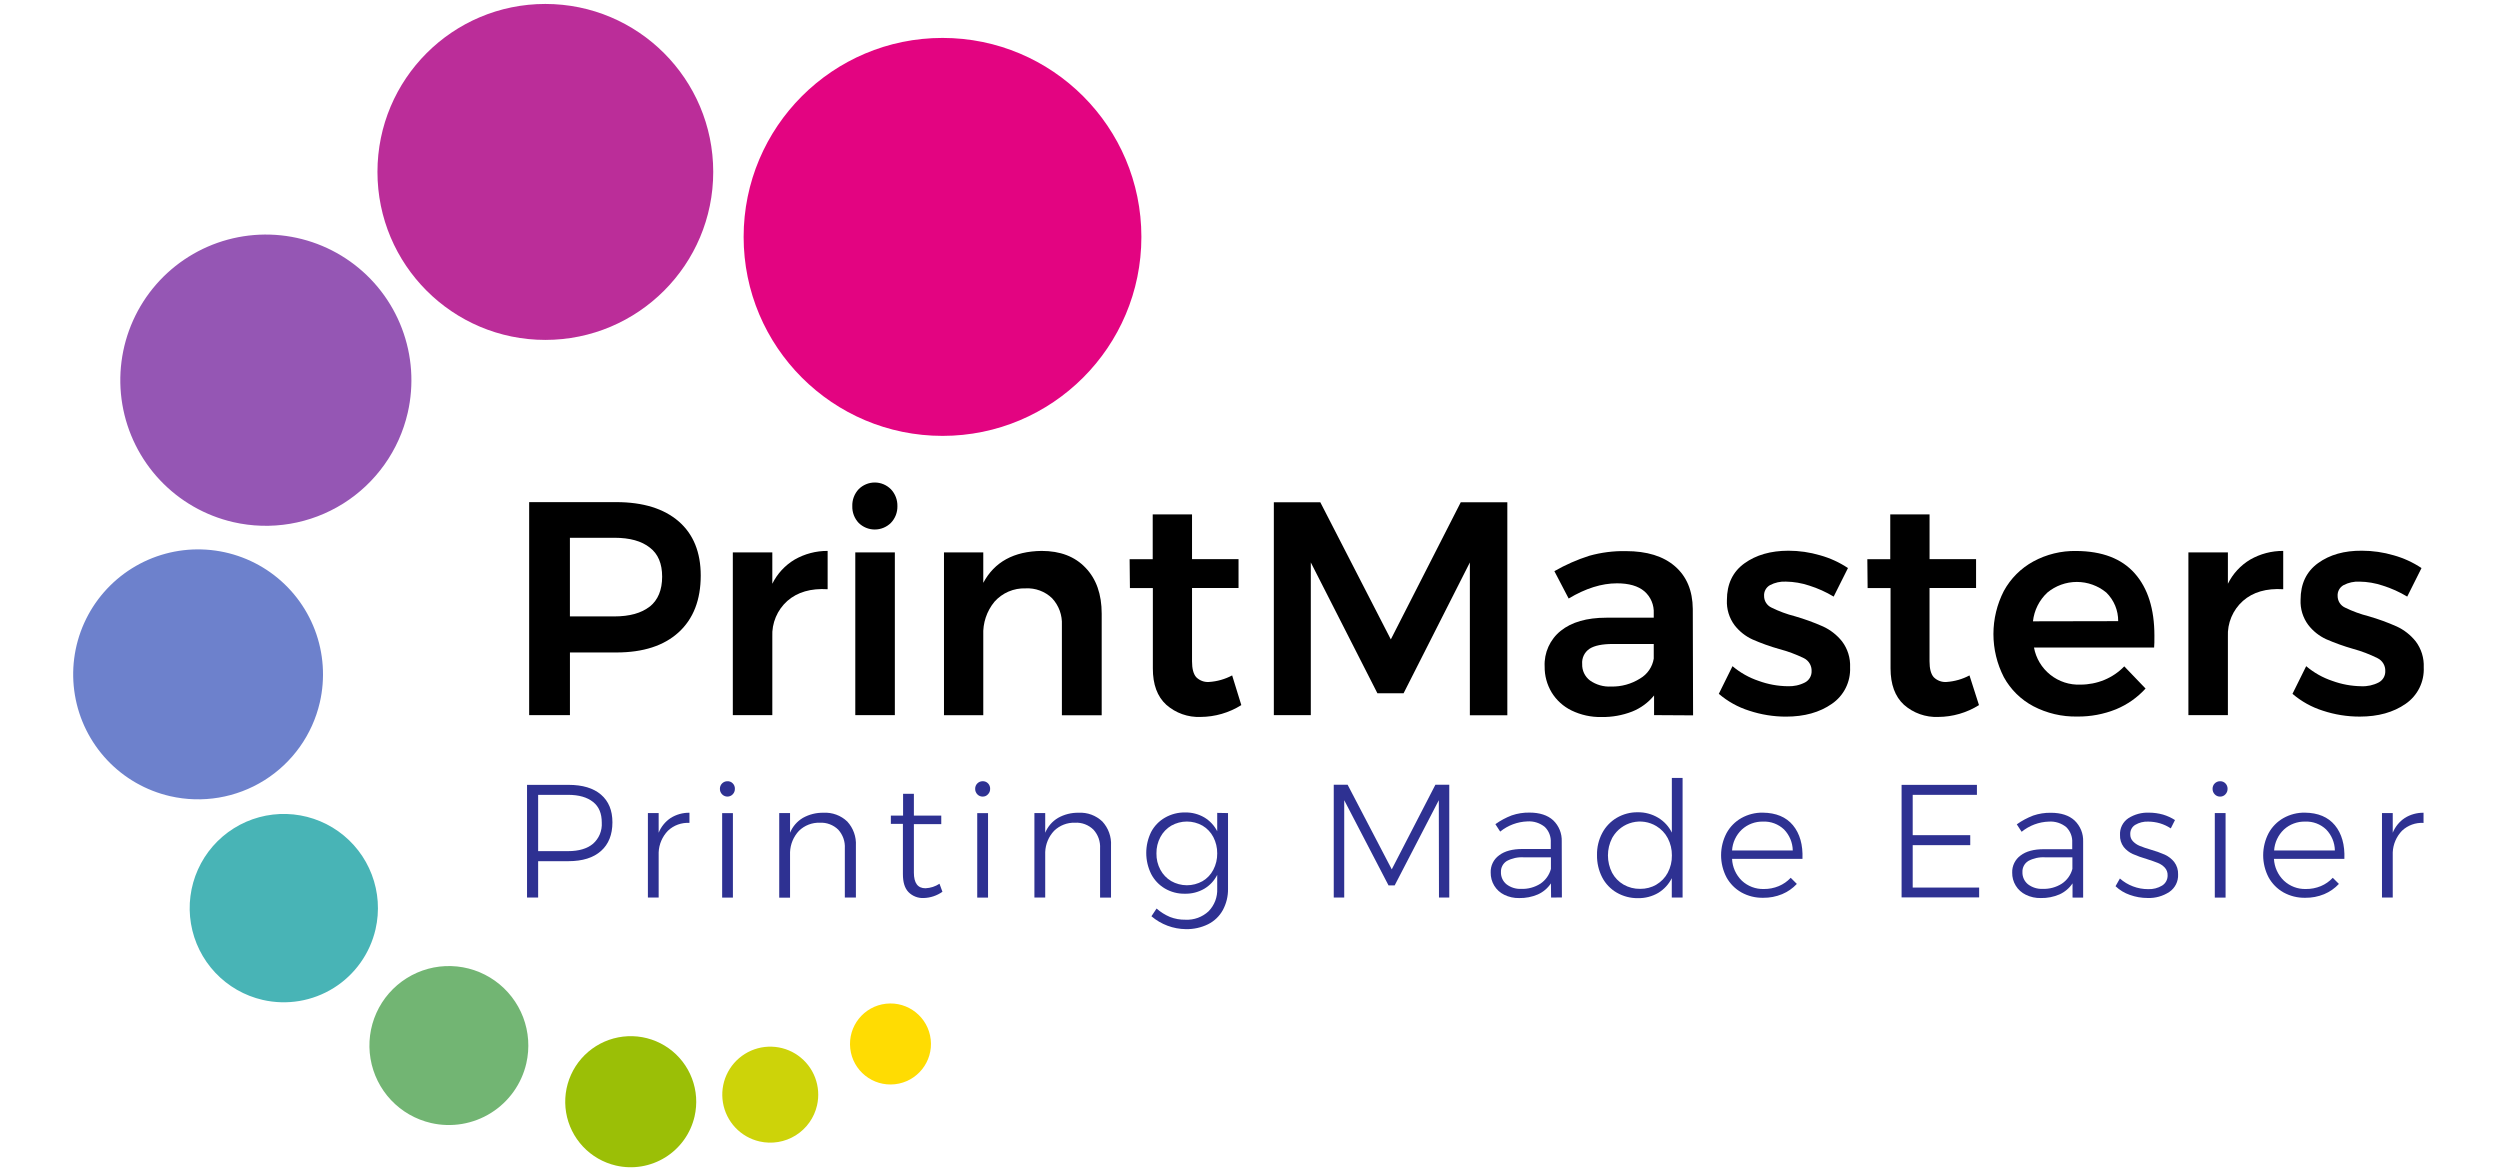 <svg xmlns="http://www.w3.org/2000/svg" width="164.0" height="77.0" viewBox="0.0 0.0 164.0 77.0" fill="none">
<path d="M44.522 34.203C45.486 35.042 45.968 36.225 45.968 37.755C45.968 39.352 45.486 40.593 44.522 41.476C43.557 42.359 42.197 42.801 40.439 42.802H37.388V46.912H34.713V32.939H40.439C42.191 32.943 43.552 33.365 44.522 34.203ZM42.629 39.792C43.166 39.354 43.435 38.702 43.437 37.836C43.438 36.971 43.169 36.333 42.629 35.923C42.089 35.493 41.314 35.278 40.306 35.278H37.386V40.437H40.297C41.3 40.437 42.074 40.222 42.62 39.792H42.629Z" fill="black" />
<path d="M52.129 36.708C52.788 36.331 53.534 36.135 54.293 36.14V38.653C53.189 38.586 52.31 38.842 51.65 39.42C51.322 39.713 51.062 40.076 50.892 40.481C50.721 40.887 50.643 41.326 50.664 41.766V46.912H48.073V36.239H50.664V38.294C50.989 37.635 51.498 37.084 52.129 36.708Z" fill="black" />
<path d="M58.44 32.09C58.725 32.39 58.88 32.791 58.87 33.205C58.874 33.408 58.838 33.609 58.765 33.797C58.691 33.986 58.581 34.158 58.44 34.304C58.159 34.581 57.78 34.736 57.385 34.736C56.99 34.736 56.611 34.581 56.33 34.304C56.191 34.157 56.083 33.985 56.011 33.797C55.939 33.608 55.905 33.407 55.911 33.205C55.904 33.001 55.937 32.797 56.009 32.605C56.081 32.414 56.19 32.238 56.33 32.09C56.468 31.951 56.633 31.841 56.814 31.766C56.994 31.691 57.188 31.652 57.384 31.652C57.58 31.652 57.774 31.691 57.955 31.766C58.135 31.841 58.3 31.951 58.438 32.09H58.44ZM56.107 36.239H58.702V46.912H56.107V36.239Z" fill="black" />
<path d="M71.213 37.247C71.918 37.982 72.271 38.985 72.271 40.257V46.921H69.66V41.007C69.676 40.684 69.627 40.362 69.517 40.059C69.406 39.756 69.236 39.478 69.015 39.242C68.786 39.021 68.513 38.85 68.214 38.739C67.916 38.628 67.597 38.58 67.279 38.597C66.895 38.584 66.513 38.656 66.16 38.807C65.807 38.959 65.491 39.187 65.236 39.474C64.729 40.09 64.468 40.872 64.503 41.669V46.916H61.925V36.239H64.503V38.234C65.234 36.862 66.51 36.164 68.332 36.14C69.554 36.14 70.514 36.509 71.213 37.247Z" fill="black" />
<path d="M81.43 46.255C80.629 46.758 79.703 47.026 78.757 47.031C77.932 47.065 77.125 46.778 76.506 46.231C75.917 45.692 75.624 44.898 75.627 43.847V38.578H74.123L74.103 36.682H75.618V33.745H78.197V36.678H81.248V38.574H78.197V43.381C78.197 43.873 78.291 44.223 78.476 44.428C78.585 44.536 78.717 44.62 78.861 44.673C79.006 44.727 79.16 44.749 79.314 44.737C79.844 44.703 80.36 44.556 80.829 44.307L81.43 46.255Z" fill="black" />
<path d="M83.564 32.948H86.612L91.238 41.945L95.826 32.948H98.881V46.921H96.423V36.897L92.076 45.477H90.357L85.989 36.897V46.913H83.564V32.948Z" fill="black" />
<path d="M108.507 46.912V45.622C108.126 46.091 107.631 46.454 107.07 46.678C106.428 46.927 105.744 47.049 105.056 47.037C104.377 47.051 103.704 46.903 103.093 46.607C102.553 46.344 102.099 45.932 101.786 45.42C101.48 44.908 101.321 44.321 101.329 43.724C101.307 43.278 101.392 42.833 101.576 42.425C101.76 42.018 102.037 41.66 102.386 41.381C103.088 40.815 104.087 40.521 105.377 40.521H108.486V40.241C108.5 39.968 108.453 39.694 108.346 39.442C108.239 39.19 108.076 38.965 107.869 38.786C107.456 38.438 106.857 38.266 106.073 38.266C105.07 38.266 104.014 38.598 102.904 39.263L101.967 37.468C102.691 37.052 103.457 36.714 104.253 36.46C105.035 36.241 105.845 36.137 106.657 36.153C108.039 36.153 109.114 36.485 109.88 37.15C110.646 37.815 111.035 38.747 111.047 39.945L111.066 46.927L108.507 46.912ZM107.59 44.511C107.827 44.373 108.03 44.184 108.185 43.958C108.34 43.732 108.443 43.474 108.486 43.204V42.245H105.806C105.114 42.245 104.606 42.348 104.281 42.554C104.116 42.663 103.983 42.814 103.897 42.991C103.811 43.169 103.774 43.366 103.791 43.563C103.783 43.77 103.826 43.975 103.914 44.162C104.003 44.349 104.135 44.512 104.3 44.638C104.704 44.923 105.192 45.064 105.686 45.037C106.359 45.054 107.021 44.87 107.59 44.511Z" fill="black" />
<path d="M118.684 38.414C118.192 38.25 117.678 38.162 117.159 38.154C116.796 38.136 116.434 38.215 116.112 38.384C115.988 38.454 115.885 38.557 115.816 38.682C115.747 38.807 115.715 38.949 115.724 39.092C115.722 39.253 115.767 39.411 115.854 39.547C115.941 39.684 116.065 39.792 116.211 39.859C116.705 40.103 117.223 40.294 117.756 40.429C118.382 40.61 118.995 40.833 119.591 41.097C120.077 41.321 120.503 41.655 120.837 42.073C121.207 42.563 121.394 43.167 121.366 43.78C121.386 44.248 121.287 44.713 121.078 45.132C120.868 45.551 120.556 45.909 120.169 46.173C119.37 46.732 118.367 47.011 117.161 47.011C116.341 47.011 115.526 46.88 114.748 46.622C114.016 46.392 113.337 46.015 112.754 45.515L113.652 43.701C114.159 44.129 114.742 44.458 115.371 44.668C115.978 44.89 116.618 45.008 117.264 45.016C117.662 45.035 118.058 44.95 118.411 44.767C118.546 44.695 118.657 44.587 118.733 44.454C118.809 44.322 118.847 44.171 118.841 44.019C118.847 43.846 118.802 43.675 118.714 43.527C118.626 43.378 118.497 43.258 118.343 43.18C117.821 42.926 117.276 42.723 116.714 42.576C116.115 42.407 115.529 42.196 114.959 41.946C114.497 41.734 114.094 41.412 113.783 41.009C113.433 40.535 113.257 39.954 113.285 39.365C113.285 38.314 113.667 37.512 114.43 36.959C115.194 36.406 116.156 36.129 117.318 36.127C118.023 36.127 118.725 36.228 119.402 36.428C120.05 36.609 120.666 36.891 121.226 37.264L120.289 39.137C119.785 38.834 119.246 38.591 118.684 38.414Z" fill="black" />
<path d="M129.821 46.255C129.02 46.758 128.094 47.026 127.148 47.031C126.323 47.065 125.516 46.778 124.897 46.231C124.312 45.691 124.02 44.895 124.02 43.845V38.578H122.516L122.497 36.682H124.001V33.745H126.579V36.678H129.63V38.574H126.577V43.381C126.577 43.873 126.671 44.223 126.856 44.428C126.965 44.536 127.097 44.62 127.241 44.673C127.386 44.727 127.54 44.749 127.694 44.737C128.22 44.701 128.733 44.555 129.198 44.307L129.821 46.255Z" fill="black" />
<path d="M140.04 37.615C140.899 38.586 141.329 39.948 141.329 41.699C141.329 42.045 141.329 42.303 141.31 42.477H133.429C133.558 43.183 133.939 43.818 134.5 44.265C135.061 44.713 135.765 44.942 136.482 44.911C137.019 44.911 137.551 44.806 138.048 44.601C138.539 44.398 138.983 44.096 139.352 43.713L140.749 45.169C140.212 45.758 139.552 46.222 138.815 46.527C138.006 46.853 137.139 47.016 136.267 47.005C135.265 47.025 134.274 46.792 133.386 46.328C132.568 45.895 131.896 45.232 131.452 44.421C131.003 43.546 130.769 42.577 130.769 41.594C130.769 40.611 131.003 39.641 131.452 38.767C131.898 37.95 132.569 37.279 133.386 36.832C134.247 36.364 135.215 36.127 136.196 36.144C137.9 36.153 139.182 36.643 140.04 37.615ZM138.953 40.747C138.956 40.398 138.888 40.052 138.755 39.73C138.621 39.408 138.424 39.116 138.175 38.872C137.631 38.422 136.947 38.175 136.241 38.175C135.535 38.175 134.851 38.422 134.307 38.872C133.776 39.367 133.441 40.036 133.362 40.758L138.953 40.747Z" fill="black" />
<path d="M147.615 36.708C148.274 36.331 149.02 36.135 149.779 36.14V38.653C148.675 38.584 147.794 38.84 147.136 39.42C146.808 39.713 146.548 40.076 146.378 40.481C146.207 40.887 146.129 41.326 146.15 41.766V46.912H143.559V36.239H146.15V38.294C146.475 37.635 146.984 37.084 147.615 36.708Z" fill="black" />
<path d="M156.309 38.415C155.817 38.25 155.302 38.162 154.784 38.155C154.421 38.137 154.059 38.217 153.737 38.385C153.612 38.454 153.51 38.557 153.441 38.682C153.372 38.807 153.34 38.949 153.348 39.092C153.347 39.253 153.392 39.411 153.479 39.548C153.565 39.684 153.689 39.792 153.836 39.859C154.333 40.102 154.853 40.292 155.389 40.427C156.015 40.608 156.627 40.831 157.222 41.095C157.708 41.319 158.134 41.654 158.468 42.071C158.838 42.561 159.025 43.165 158.997 43.778C159.019 44.245 158.922 44.71 158.714 45.129C158.506 45.548 158.194 45.907 157.809 46.171C157.009 46.73 156.007 47.009 154.801 47.009C153.979 47.011 153.162 46.88 152.381 46.622C151.649 46.392 150.971 46.015 150.387 45.515L151.286 43.701C151.792 44.13 152.375 44.458 153.004 44.668C153.612 44.89 154.253 45.008 154.9 45.017C155.297 45.036 155.692 44.95 156.045 44.767C156.179 44.695 156.291 44.587 156.367 44.455C156.443 44.322 156.48 44.172 156.474 44.019C156.48 43.846 156.436 43.676 156.347 43.527C156.259 43.379 156.13 43.258 155.976 43.181C155.459 42.923 154.918 42.716 154.36 42.564C153.759 42.393 153.169 42.181 152.596 41.932C152.135 41.719 151.731 41.397 151.421 40.994C151.069 40.52 150.891 39.938 150.918 39.348C150.918 38.297 151.3 37.495 152.063 36.942C152.827 36.389 153.787 36.117 154.942 36.127C155.648 36.127 156.35 36.229 157.027 36.428C157.675 36.609 158.291 36.891 158.851 37.265L157.914 39.137C157.409 38.834 156.871 38.591 156.309 38.415Z" fill="black" />
<path d="M39.425 52.127C39.926 52.557 40.176 53.163 40.175 53.944C40.175 54.754 39.925 55.381 39.425 55.825C38.925 56.269 38.217 56.492 37.3 56.493H35.302V58.88H34.573V51.487H37.3C38.218 51.487 38.926 51.7 39.425 52.127ZM38.901 55.352C39.096 55.18 39.25 54.965 39.35 54.724C39.45 54.482 39.493 54.221 39.476 53.961C39.476 53.37 39.296 52.916 38.907 52.609C38.518 52.301 37.981 52.142 37.272 52.142H35.302V55.834H37.268C37.972 55.834 38.517 55.673 38.901 55.352Z" fill="#2E3192" />
<path d="M43.995 53.66C44.364 53.429 44.792 53.31 45.228 53.316V53.982C44.971 53.967 44.713 54.004 44.47 54.092C44.228 54.18 44.006 54.317 43.819 54.494C43.447 54.877 43.23 55.384 43.208 55.917V58.879H42.502V53.337H43.208V54.627C43.368 54.233 43.642 53.897 43.995 53.66Z" fill="#2E3192" />
<path d="M48.071 51.391C48.116 51.437 48.152 51.492 48.176 51.553C48.199 51.613 48.21 51.678 48.208 51.743C48.21 51.81 48.199 51.877 48.174 51.94C48.15 52.003 48.113 52.06 48.066 52.108C47.978 52.201 47.856 52.254 47.727 52.256C47.599 52.259 47.476 52.21 47.383 52.121L47.37 52.108C47.323 52.061 47.285 52.004 47.26 51.941C47.236 51.878 47.224 51.811 47.226 51.743C47.225 51.679 47.237 51.615 47.261 51.555C47.285 51.495 47.321 51.441 47.366 51.395C47.411 51.349 47.465 51.312 47.525 51.287C47.584 51.262 47.648 51.249 47.712 51.249C47.779 51.245 47.845 51.255 47.907 51.28C47.969 51.304 48.025 51.342 48.071 51.391ZM47.373 53.342H48.079V58.884H47.373V53.342Z" fill="#2E3192" />
<path d="M55.582 53.893C55.777 54.105 55.927 54.354 56.024 54.626C56.121 54.897 56.163 55.185 56.147 55.473V58.88H55.421V55.655C55.434 55.432 55.404 55.209 55.33 54.998C55.256 54.788 55.141 54.594 54.991 54.428C54.832 54.272 54.643 54.151 54.434 54.072C54.226 53.993 54.004 53.959 53.782 53.97C53.53 53.962 53.279 54.004 53.045 54.095C52.81 54.186 52.596 54.323 52.415 54.499C52.055 54.881 51.846 55.38 51.827 55.905V58.889H51.117V53.338H51.827V54.628C51.994 54.222 52.288 53.882 52.664 53.656C53.076 53.425 53.542 53.307 54.014 53.316C54.301 53.299 54.588 53.342 54.858 53.441C55.128 53.54 55.374 53.694 55.582 53.893Z" fill="#2E3192" />
<path d="M61.824 58.5C61.464 58.754 61.038 58.897 60.597 58.91C60.412 58.92 60.227 58.89 60.054 58.822C59.881 58.755 59.724 58.652 59.594 58.519C59.347 58.259 59.231 57.874 59.231 57.345V54.045H58.44V53.502H59.242V52.074H59.951V53.502H61.747V54.061H59.951V57.244C59.951 57.928 60.204 58.27 60.711 58.27C61.039 58.256 61.357 58.153 61.631 57.973L61.824 58.5Z" fill="#2E3192" />
<path d="M64.815 51.39C64.861 51.437 64.896 51.492 64.92 51.553C64.944 51.613 64.955 51.678 64.953 51.743C64.955 51.81 64.943 51.878 64.919 51.941C64.894 52.003 64.856 52.06 64.809 52.108C64.765 52.156 64.712 52.194 64.653 52.22C64.594 52.245 64.529 52.258 64.465 52.257C64.399 52.258 64.334 52.245 64.273 52.22C64.212 52.194 64.158 52.156 64.112 52.108C64.066 52.06 64.029 52.003 64.005 51.94C63.98 51.877 63.969 51.81 63.971 51.743C63.969 51.614 64.018 51.489 64.108 51.397C64.198 51.304 64.321 51.251 64.45 51.248C64.517 51.244 64.585 51.254 64.648 51.279C64.711 51.303 64.768 51.341 64.815 51.39ZM64.106 53.342H64.815V58.884H64.106V53.342Z" fill="#2E3192" />
<path d="M72.316 53.892C72.511 54.105 72.663 54.354 72.76 54.626C72.858 54.898 72.899 55.186 72.883 55.475V58.882H72.165V55.657C72.178 55.434 72.147 55.211 72.074 55C72 54.79 71.885 54.596 71.735 54.43C71.576 54.273 71.385 54.15 71.176 54.071C70.967 53.992 70.743 53.957 70.519 53.97C70.267 53.961 70.016 54.004 69.781 54.095C69.546 54.186 69.332 54.323 69.151 54.499C68.793 54.877 68.586 55.373 68.566 55.894V58.878H67.857V53.338H68.566V54.628C68.733 54.222 69.027 53.881 69.404 53.656C69.816 53.424 70.281 53.307 70.754 53.316C71.04 53.3 71.326 53.342 71.595 53.441C71.863 53.541 72.109 53.694 72.316 53.892Z" fill="#2E3192" />
<path d="M80.558 53.338V58.297C80.568 58.788 80.45 59.274 80.216 59.705C79.995 60.104 79.659 60.426 79.251 60.63C78.799 60.852 78.3 60.962 77.797 60.952C76.967 60.944 76.166 60.645 75.534 60.107L75.871 59.6C76.133 59.831 76.429 60.017 76.75 60.153C77.074 60.279 77.419 60.34 77.766 60.333C78.044 60.347 78.321 60.305 78.581 60.21C78.842 60.114 79.081 59.968 79.284 59.779C79.475 59.583 79.623 59.35 79.721 59.095C79.818 58.839 79.861 58.566 79.849 58.293V57.392C79.659 57.77 79.366 58.086 79.002 58.302C78.616 58.525 78.176 58.639 77.73 58.628C77.268 58.638 76.813 58.519 76.415 58.285C76.031 58.058 75.719 57.728 75.515 57.332C75.304 56.903 75.194 56.432 75.194 55.954C75.194 55.476 75.304 55.005 75.515 54.576C75.723 54.183 76.038 53.857 76.424 53.637C76.826 53.407 77.282 53.289 77.745 53.297C78.186 53.288 78.621 53.401 79.002 53.622C79.364 53.839 79.657 54.153 79.849 54.529V53.325L80.558 53.338ZM78.886 57.805C79.187 57.628 79.433 57.37 79.593 57.059C79.767 56.728 79.855 56.358 79.849 55.984C79.854 55.61 79.766 55.241 79.593 54.909C79.431 54.6 79.186 54.341 78.886 54.163C78.573 53.986 78.22 53.893 77.861 53.893C77.502 53.893 77.149 53.986 76.836 54.163C76.534 54.341 76.287 54.599 76.123 54.909C75.946 55.24 75.856 55.61 75.863 55.984C75.855 56.359 75.945 56.729 76.123 57.059C76.287 57.365 76.531 57.621 76.83 57.799C77.143 57.977 77.497 58.071 77.857 58.073C78.217 58.074 78.572 57.981 78.886 57.805Z" fill="#2E3192" />
<path d="M87.494 51.477H88.403L91.299 57.029L94.163 51.477H95.072V58.88H94.397L94.386 52.493L91.49 58.083H91.088L88.181 52.493V58.88H87.494V51.477Z" fill="#2E3192" />
<path d="M101.751 58.88L101.741 57.949C101.529 58.268 101.231 58.52 100.881 58.676C100.497 58.84 100.083 58.92 99.665 58.913C99.323 58.921 98.984 58.848 98.677 58.697C98.405 58.565 98.178 58.356 98.021 58.098C97.864 57.839 97.784 57.541 97.789 57.238C97.781 57.018 97.827 56.8 97.924 56.603C98.021 56.405 98.165 56.235 98.344 56.107C98.707 55.83 99.222 55.694 99.871 55.694H101.732V55.264C101.743 55.077 101.713 54.889 101.646 54.714C101.579 54.538 101.475 54.38 101.341 54.248C101.019 53.987 100.611 53.857 100.198 53.884C99.546 53.907 98.919 54.142 98.412 54.553L98.097 54.065C98.429 53.828 98.79 53.634 99.171 53.489C99.545 53.361 99.938 53.299 100.333 53.306C101.004 53.306 101.521 53.476 101.889 53.811C102.076 53.989 102.222 54.206 102.319 54.445C102.416 54.684 102.46 54.942 102.45 55.2L102.46 58.872L101.751 58.88ZM101.049 57.971C101.389 57.742 101.635 57.398 101.741 57.001V56.24H99.955C99.569 56.216 99.185 56.3 98.844 56.483C98.722 56.56 98.621 56.668 98.554 56.796C98.487 56.924 98.455 57.068 98.462 57.212C98.457 57.364 98.488 57.515 98.551 57.654C98.615 57.792 98.709 57.914 98.827 58.01C99.103 58.221 99.445 58.327 99.792 58.311C100.235 58.327 100.674 58.208 101.049 57.971Z" fill="#2E3192" />
<path d="M110.378 51.034V58.88H109.669V57.608C109.47 58.008 109.162 58.343 108.78 58.575C108.376 58.809 107.916 58.928 107.45 58.919C106.96 58.926 106.477 58.8 106.053 58.554C105.647 58.317 105.317 57.97 105.101 57.552C104.871 57.102 104.756 56.602 104.764 56.096C104.753 55.591 104.871 55.091 105.108 54.643C105.327 54.23 105.657 53.886 106.059 53.648C106.477 53.403 106.955 53.277 107.439 53.285C107.911 53.278 108.375 53.403 108.78 53.646C109.164 53.878 109.474 54.215 109.673 54.617V51.034H110.378ZM108.659 58.029C108.975 57.844 109.234 57.575 109.405 57.251C109.589 56.902 109.683 56.513 109.676 56.118C109.682 55.723 109.588 55.333 109.405 54.983C109.233 54.657 108.975 54.384 108.659 54.194C108.188 53.908 107.622 53.821 107.087 53.952C106.552 54.083 106.09 54.421 105.804 54.893L105.752 54.983C105.574 55.334 105.481 55.723 105.481 56.117C105.481 56.511 105.574 56.9 105.752 57.251C105.926 57.575 106.186 57.844 106.504 58.029C106.836 58.219 107.212 58.315 107.594 58.309C107.97 58.314 108.342 58.218 108.668 58.029H108.659Z" fill="#2E3192" />
<path d="M117.617 54.135C118.07 54.684 118.278 55.419 118.242 56.341H113.623C113.647 56.884 113.877 57.397 114.267 57.775C114.656 58.138 115.173 58.334 115.705 58.319C116.042 58.323 116.376 58.258 116.687 58.129C116.984 58.005 117.251 57.819 117.471 57.583L117.873 57.985C117.601 58.276 117.271 58.505 116.904 58.658C116.51 58.82 116.088 58.901 115.662 58.895C115.164 58.905 114.671 58.783 114.235 58.542C113.824 58.309 113.486 57.967 113.258 57.553C113.025 57.106 112.903 56.61 112.903 56.105C112.903 55.601 113.025 55.105 113.258 54.658C113.484 54.241 113.823 53.897 114.235 53.664C114.664 53.424 115.149 53.301 115.64 53.31C116.508 53.32 117.167 53.595 117.617 54.135ZM117.606 55.791C117.597 55.274 117.391 54.78 117.031 54.41C116.848 54.238 116.633 54.103 116.398 54.015C116.163 53.926 115.913 53.886 115.662 53.897C115.147 53.882 114.647 54.069 114.267 54.417C113.886 54.776 113.656 55.267 113.623 55.791H117.606Z" fill="#2E3192" />
<path d="M124.744 51.487H129.686V52.142H125.473V54.787H129.248V55.442H125.473V58.224H129.832V58.869H124.744V51.487Z" fill="#2E3192" />
<path d="M135.958 58.88V57.949C135.745 58.267 135.447 58.519 135.098 58.675C134.714 58.839 134.299 58.92 133.882 58.912C133.54 58.921 133.201 58.847 132.894 58.697C132.621 58.566 132.392 58.359 132.234 58.101C132.075 57.844 131.994 57.546 132 57.244C131.992 57.026 132.039 56.809 132.135 56.613C132.231 56.417 132.373 56.247 132.55 56.119C132.913 55.842 133.429 55.707 134.077 55.707H135.938V55.277C135.949 55.089 135.92 54.901 135.852 54.726C135.785 54.551 135.681 54.392 135.547 54.26C135.226 53.998 134.817 53.868 134.404 53.897C133.752 53.918 133.125 54.153 132.619 54.565L132.301 54.077C132.633 53.84 132.994 53.647 133.375 53.501C133.749 53.373 134.142 53.311 134.537 53.318C135.208 53.318 135.725 53.488 136.091 53.823C136.278 54.001 136.425 54.217 136.523 54.457C136.62 54.696 136.664 54.954 136.654 55.212V58.884L135.958 58.88ZM135.255 57.97C135.597 57.743 135.844 57.398 135.949 57.001V56.24H134.161C133.776 56.216 133.391 56.3 133.05 56.483C132.929 56.56 132.829 56.668 132.763 56.796C132.696 56.924 132.665 57.067 132.672 57.211C132.667 57.363 132.697 57.514 132.76 57.653C132.823 57.791 132.917 57.913 133.035 58.009C133.312 58.22 133.655 58.327 134.002 58.31C134.444 58.325 134.881 58.207 135.255 57.97Z" fill="#2E3192" />
<path d="M141.699 54.011C141.448 53.937 141.189 53.899 140.927 53.897C140.626 53.884 140.327 53.958 140.068 54.112C139.963 54.176 139.878 54.267 139.822 54.376C139.765 54.485 139.739 54.607 139.746 54.729C139.743 54.815 139.757 54.9 139.788 54.98C139.819 55.06 139.866 55.132 139.926 55.194C140.048 55.319 140.194 55.419 140.356 55.486C140.593 55.582 140.836 55.666 141.082 55.735C141.4 55.824 141.71 55.934 142.012 56.066C142.251 56.176 142.461 56.34 142.627 56.544C142.804 56.779 142.895 57.068 142.883 57.362C142.893 57.587 142.846 57.81 142.746 58.011C142.645 58.213 142.495 58.384 142.309 58.511C141.886 58.789 141.388 58.928 140.882 58.908C140.486 58.909 140.093 58.84 139.72 58.706C139.369 58.586 139.048 58.392 138.779 58.136L139.065 57.629C139.317 57.853 139.608 58.029 139.924 58.147C140.243 58.268 140.582 58.33 140.923 58.328C141.242 58.341 141.558 58.26 141.832 58.096C141.947 58.025 142.041 57.925 142.105 57.806C142.168 57.687 142.2 57.553 142.195 57.418C142.202 57.234 142.136 57.054 142.012 56.917C141.886 56.783 141.732 56.678 141.561 56.61C141.381 56.537 141.132 56.451 140.818 56.35C140.508 56.261 140.204 56.152 139.909 56.023C139.678 55.918 139.475 55.761 139.316 55.563C139.146 55.336 139.06 55.057 139.073 54.774C139.061 54.56 139.105 54.346 139.201 54.153C139.297 53.96 139.441 53.796 139.619 53.676C140.023 53.418 140.496 53.291 140.975 53.31C141.286 53.31 141.596 53.353 141.896 53.437C142.173 53.52 142.436 53.64 142.679 53.796L142.404 54.342C142.186 54.198 141.949 54.087 141.699 54.011Z" fill="#2E3192" />
<path d="M145.989 51.391C146.035 51.438 146.071 51.493 146.094 51.553C146.118 51.614 146.13 51.678 146.129 51.744C146.13 51.811 146.118 51.878 146.094 51.941C146.069 52.003 146.032 52.061 145.985 52.109C145.942 52.157 145.889 52.195 145.829 52.22C145.77 52.246 145.706 52.258 145.641 52.257C145.575 52.259 145.509 52.246 145.448 52.221C145.387 52.195 145.332 52.157 145.287 52.109C145.24 52.061 145.203 52.003 145.179 51.941C145.155 51.878 145.143 51.811 145.145 51.744C145.144 51.68 145.155 51.616 145.179 51.556C145.202 51.497 145.237 51.443 145.282 51.397C145.326 51.351 145.38 51.314 145.438 51.289C145.497 51.263 145.56 51.25 145.624 51.249H145.641C145.706 51.247 145.771 51.258 145.83 51.283C145.89 51.307 145.945 51.344 145.989 51.391ZM145.291 53.339H145.998V58.881H145.291V53.339Z" fill="#2E3192" />
<path d="M153.168 54.135C153.619 54.684 153.827 55.419 153.791 56.341H149.171C149.199 56.885 149.433 57.398 149.827 57.775C150.215 58.138 150.732 58.334 151.264 58.319C151.601 58.323 151.936 58.258 152.248 58.129C152.544 58.005 152.811 57.818 153.03 57.583L153.432 57.985C153.161 58.276 152.831 58.505 152.465 58.658C152.071 58.82 151.649 58.901 151.223 58.895C150.725 58.905 150.233 58.783 149.796 58.542C149.385 58.31 149.047 57.967 148.819 57.553C148.586 57.106 148.464 56.61 148.464 56.105C148.464 55.601 148.586 55.105 148.819 54.658C149.045 54.241 149.384 53.897 149.796 53.664C150.225 53.424 150.71 53.301 151.202 53.31C152.064 53.32 152.719 53.595 153.168 54.135ZM153.168 55.791C153.159 55.274 152.953 54.78 152.592 54.41C152.41 54.238 152.195 54.103 151.96 54.015C151.724 53.926 151.474 53.886 151.223 53.897C150.708 53.882 150.207 54.068 149.827 54.417C149.447 54.777 149.217 55.268 149.182 55.791H153.168Z" fill="#2E3192" />
<path d="M157.753 53.66C158.122 53.43 158.549 53.311 158.984 53.316V53.983C158.726 53.967 158.468 54.005 158.226 54.093C157.983 54.181 157.761 54.318 157.573 54.494C157.203 54.878 156.986 55.385 156.964 55.918V58.88H156.258V53.338H156.964V54.628C157.124 54.233 157.399 53.896 157.753 53.66Z" fill="#2E3192" />
<path d="M61.829 28.594C69.034 28.594 74.875 22.75 74.875 15.541C74.875 8.332 69.034 2.488 61.829 2.488C54.623 2.488 48.782 8.332 48.782 15.541C48.782 22.75 54.623 28.594 61.829 28.594Z" fill="#E30481" />
<path d="M35.774 22.298C41.857 22.298 46.788 17.364 46.788 11.278C46.788 5.192 41.857 0.259 35.774 0.259C29.692 0.259 24.761 5.192 24.761 11.278C24.761 17.364 29.692 22.298 35.774 22.298Z" fill="#BB2D99" />
<path d="M15.3 34.251C13.46 33.827 11.786 32.867 10.491 31.492C9.196 30.117 8.337 28.388 8.024 26.525C7.711 24.662 7.957 22.747 8.731 21.024C9.505 19.3 10.773 17.845 12.373 16.843C13.974 15.84 15.836 15.335 17.724 15.391C19.611 15.447 21.44 16.062 22.978 17.158C24.517 18.254 25.696 19.782 26.366 21.548C27.037 23.314 27.169 25.24 26.746 27.081C26.465 28.304 25.946 29.459 25.218 30.481C24.491 31.503 23.57 32.372 22.507 33.038C21.444 33.703 20.261 34.153 19.024 34.361C17.788 34.569 16.522 34.532 15.3 34.251Z" fill="#9556B4" />
<path d="M11.158 52.228C9.578 51.865 8.142 51.041 7.03 49.861C5.919 48.68 5.182 47.197 4.914 45.598C4.645 43.998 4.856 42.356 5.52 40.877C6.185 39.397 7.273 38.149 8.647 37.288C10.021 36.428 11.618 35.994 13.239 36.043C14.858 36.091 16.428 36.619 17.748 37.559C19.068 38.5 20.08 39.811 20.656 41.327C21.231 42.843 21.344 44.496 20.981 46.076C20.493 48.195 19.185 50.033 17.343 51.187C15.5 52.341 13.276 52.715 11.158 52.228Z" fill="#6D81CC" />
<path d="M17.234 65.594C16.044 65.32 14.961 64.699 14.124 63.81C13.286 62.92 12.731 61.803 12.528 60.597C12.326 59.392 12.485 58.154 12.986 57.04C13.486 55.925 14.306 54.984 15.341 54.336C16.376 53.687 17.58 53.361 18.801 53.397C20.022 53.433 21.204 53.831 22.199 54.539C23.194 55.248 23.957 56.236 24.39 57.378C24.824 58.52 24.91 59.766 24.636 60.957C24.269 62.553 23.282 63.939 21.895 64.808C20.506 65.678 18.83 65.96 17.234 65.594Z" fill="#48B4B6" />
<path d="M28.278 73.67C27.273 73.439 26.36 72.915 25.652 72.165C24.945 71.414 24.477 70.471 24.306 69.453C24.135 68.436 24.269 67.391 24.691 66.45C25.114 65.509 25.806 64.715 26.68 64.168C27.553 63.62 28.57 63.344 29.6 63.375C30.631 63.405 31.629 63.741 32.469 64.339C33.309 64.937 33.952 65.771 34.319 66.735C34.685 67.699 34.757 68.751 34.526 69.756C34.216 71.104 33.383 72.273 32.212 73.007C31.04 73.741 29.625 73.98 28.278 73.67Z" fill="#72B573" />
<path d="M40.407 76.461C39.579 76.269 38.827 75.836 38.245 75.217C37.663 74.597 37.277 73.819 37.137 72.981C36.997 72.142 37.109 71.281 37.458 70.506C37.807 69.731 38.378 69.076 39.098 68.626C39.819 68.175 40.657 67.949 41.506 67.974C42.355 68 43.178 68.277 43.87 68.77C44.562 69.264 45.092 69.951 45.393 70.746C45.695 71.541 45.754 72.407 45.564 73.236C45.437 73.787 45.203 74.307 44.875 74.767C44.547 75.227 44.132 75.618 43.653 75.918C43.174 76.217 42.641 76.419 42.084 76.513C41.527 76.606 40.957 76.588 40.407 76.461Z" fill="#9BBF06" />
<path d="M49.822 74.878C49.215 74.739 48.664 74.422 48.237 73.969C47.811 73.515 47.528 72.945 47.425 72.331C47.322 71.717 47.403 71.086 47.658 70.518C47.913 69.95 48.331 69.471 48.859 69.14C49.386 68.81 50 68.643 50.622 68.662C51.244 68.68 51.847 68.882 52.354 69.243C52.861 69.605 53.25 70.108 53.471 70.69C53.692 71.272 53.736 71.907 53.597 72.514C53.505 72.917 53.334 73.298 53.094 73.635C52.854 73.973 52.55 74.259 52.199 74.479C51.849 74.698 51.458 74.847 51.05 74.915C50.642 74.984 50.225 74.971 49.822 74.878Z" fill="#CDD309" />
<path d="M58.709 71.126C60.166 70.964 61.217 69.65 61.055 68.192C60.893 66.733 59.58 65.682 58.122 65.844C56.664 66.006 55.614 67.32 55.776 68.779C55.938 70.237 57.251 71.288 58.709 71.126Z" fill="#FFDC02" />
</svg>